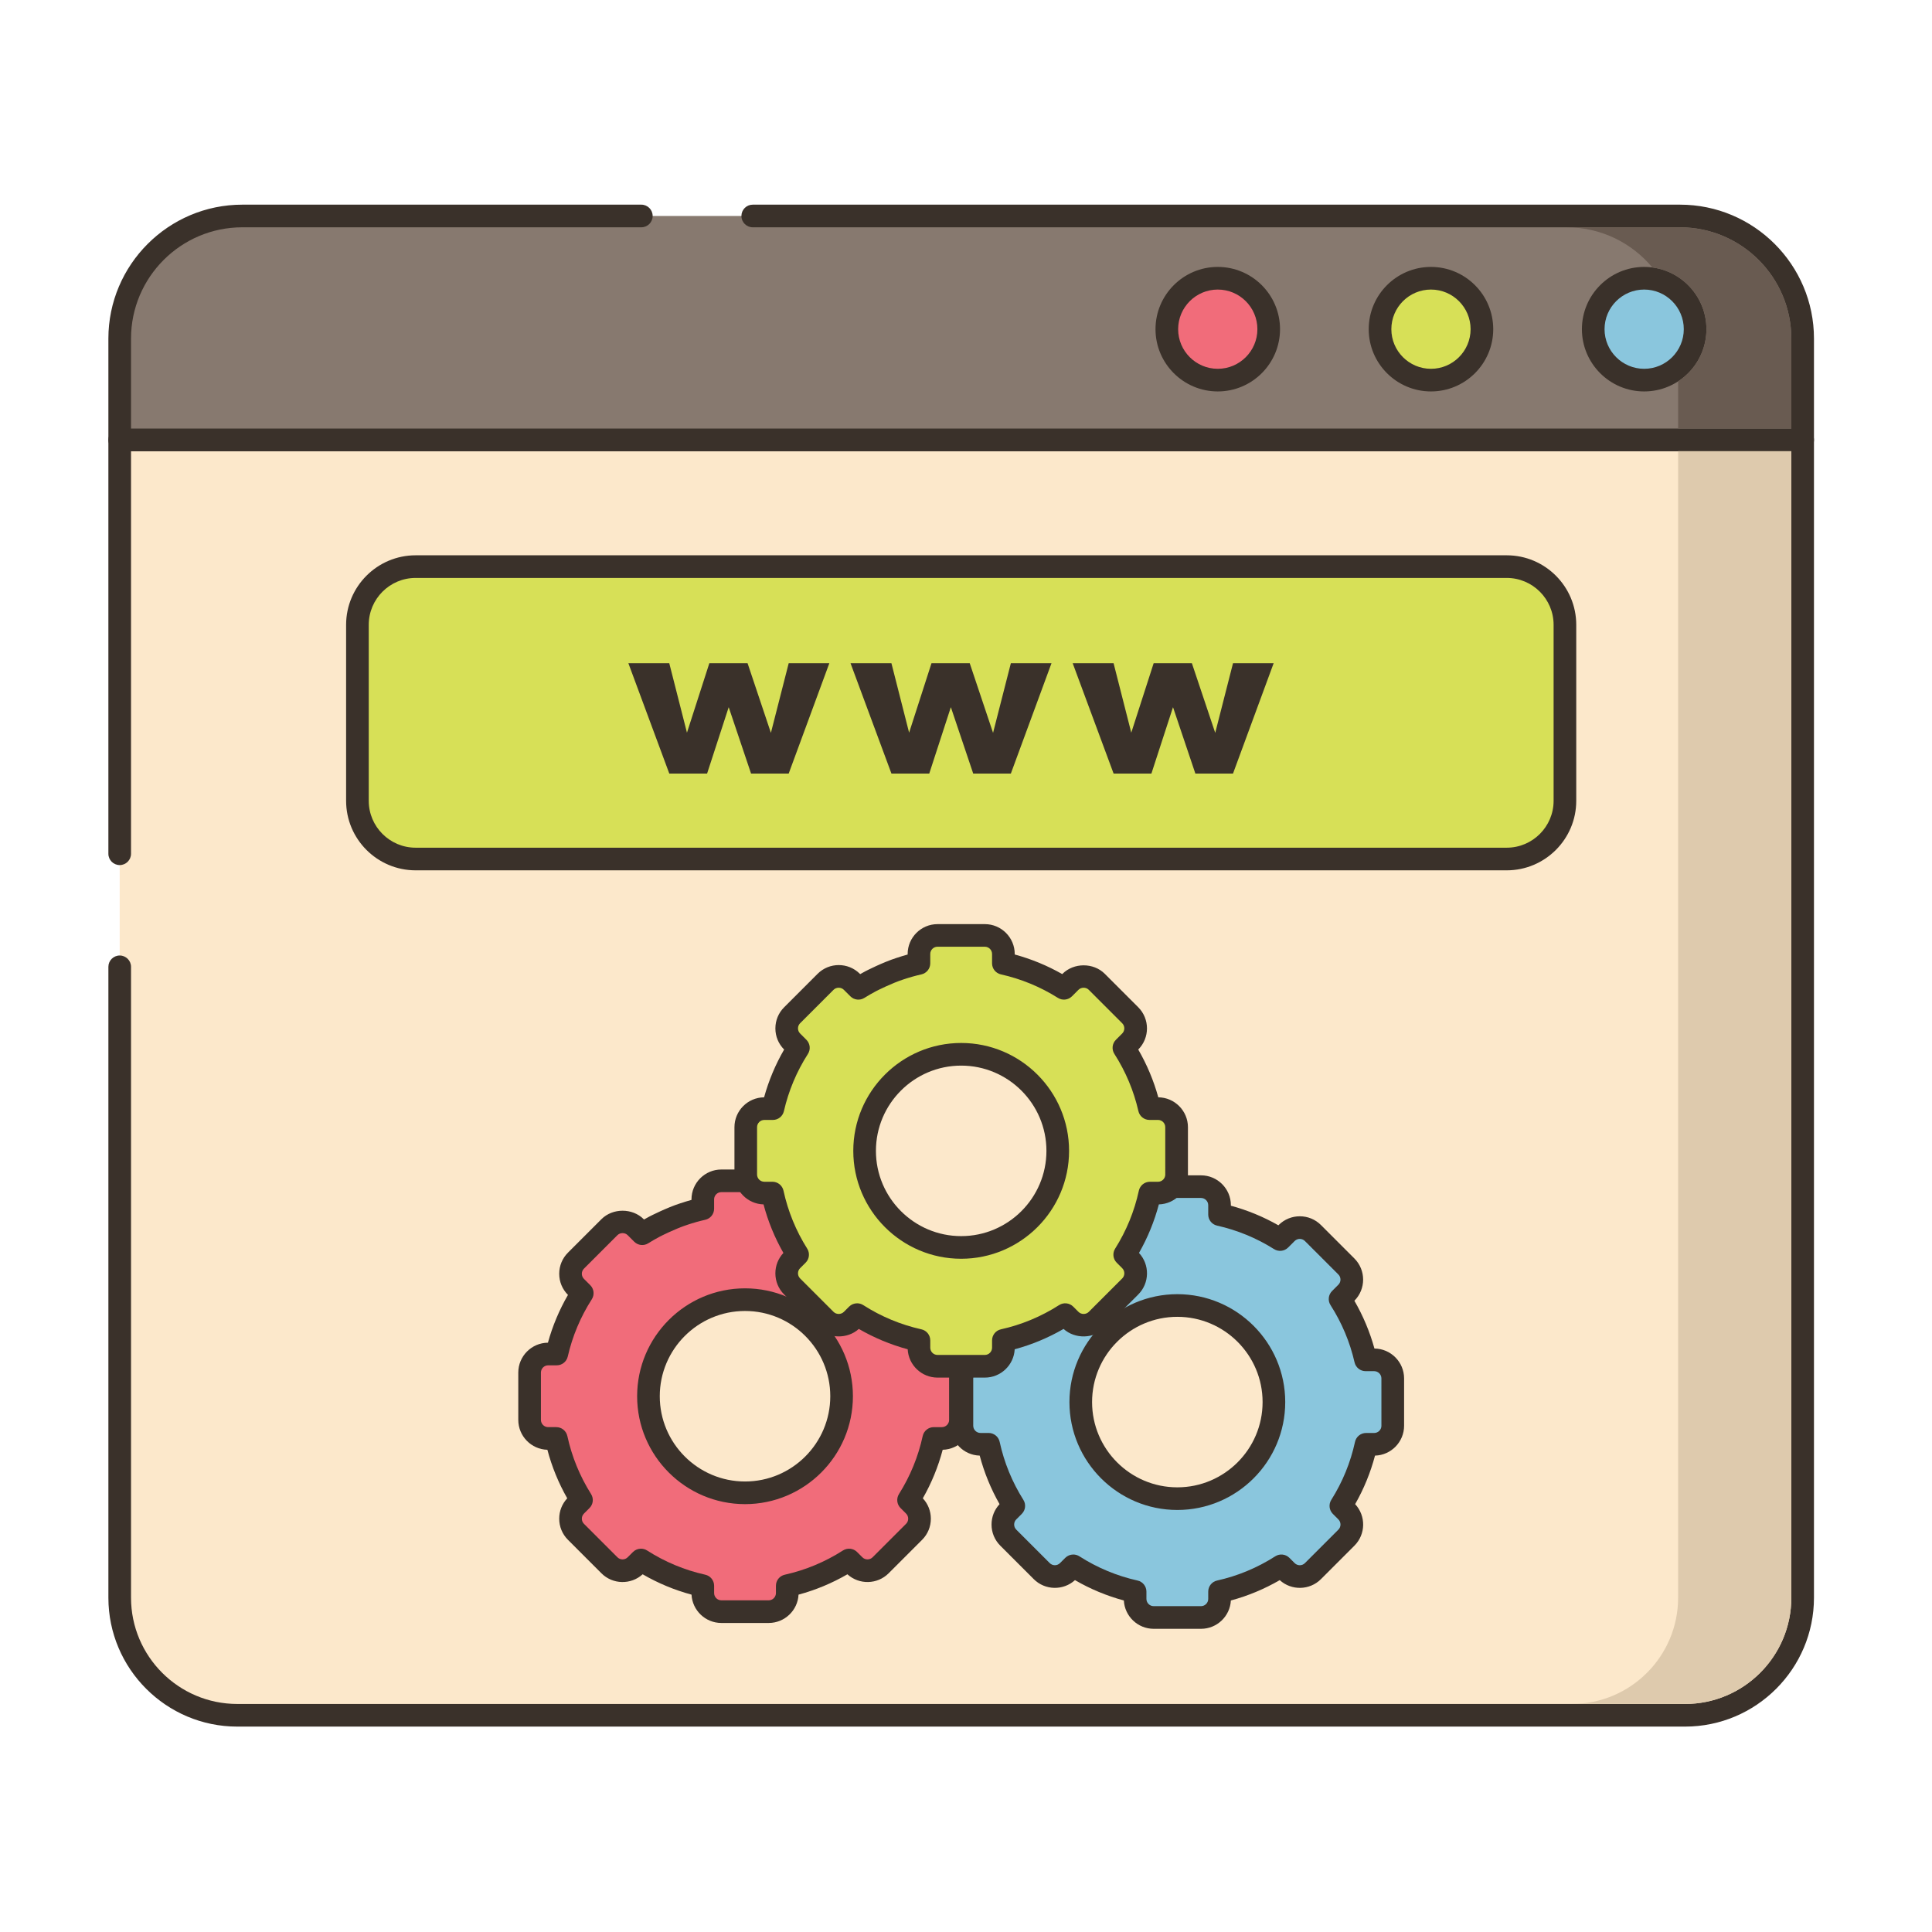 <?xml version="1.0" encoding="utf-8"?>
<!-- Generator: Adobe Illustrator 22.0.1, SVG Export Plug-In . SVG Version: 6.00 Build 0)  -->
<svg xmlns="http://www.w3.org/2000/svg" xmlns:xlink="http://www.w3.org/1999/xlink" version="1.1" id="Layer_1" x="0px" y="0px" viewBox="0 0 256 256" style="enable-background:new 0 0 256 256;" xml:space="preserve" width="512" height="512">
<style type="text/css">
	.st0{fill:#3A312A;}
	.st1{fill:#D7E057;}
	.st2{fill:#F16C7A;}
	.st3{fill:#FCE8CB;}
	.st4{fill:#87796F;}
	.st5{fill:#8AC6DD;}
	.st6{fill:#CE4E61;}
	.st7{fill:#6CA8BF;}
	.st8{fill:#B9C239;}
	.st9{fill:#DECAAD;}
	.st10{fill:#695B51;}
	.st11{fill-rule:evenodd;clip-rule:evenodd;fill:#FCE8CB;}
	.st12{fill:#F5978A;}
	.st13{fill:#68A8BC;}
	.st14{fill:#B9BC39;}
	.st15{fill:#6B5B51;}
	.st16{fill:#D34E5C;}
	.st17{fill-rule:evenodd;clip-rule:evenodd;fill:#87796F;}
	.st18{fill-rule:evenodd;clip-rule:evenodd;fill:#F16C7A;}
</style>
<g>
	<g>
		<g>
			<path class="st3" d="M15.861,58.285v153.417c0,8.606,6.977,15.583,15.583,15.583h191.833c8.606,0,15.583-6.977,15.583-15.583     V58.285H15.861z"/>
		</g>
	</g>
	<g>
		<g>
			<path class="st0" d="M238.861,56.785h-223c-0.829,0-1.5,0.671-1.5,1.5v54.842c0,0.829,0.671,1.5,1.5,1.5s1.5-0.671,1.5-1.5     V59.785h220v151.917c0,7.766-6.317,14.083-14.083,14.083H31.445c-7.766,0-14.083-6.317-14.083-14.083V128.11     c0-0.829-0.671-1.5-1.5-1.5s-1.5,0.671-1.5,1.5v83.591c0,9.419,7.664,17.083,17.083,17.083h191.833     c9.419,0,17.083-7.664,17.083-17.083V58.285C240.361,57.456,239.69,56.785,238.861,56.785z"/>
		</g>
	</g>
	<g>
		<g>
			<path class="st4" d="M222.611,28.618h-190.5c-8.975,0-16.25,7.275-16.25,16.25v13.417h223V44.868     C238.861,35.894,231.586,28.618,222.611,28.618z"/>
		</g>
	</g>
	<g>
		<g>
			<path class="st0" d="M222.611,27.118H99.742c-0.829,0-1.5,0.671-1.5,1.5s0.671,1.5,1.5,1.5h122.869     c8.133,0,14.75,6.617,14.75,14.75v11.917h-220V44.868c0-8.133,6.617-14.75,14.75-14.75H84.98c0.829,0,1.5-0.671,1.5-1.5     s-0.671-1.5-1.5-1.5H32.111c-9.788,0-17.75,7.962-17.75,17.75v13.417c0,0.829,0.671,1.5,1.5,1.5h223c0.829,0,1.5-0.671,1.5-1.5     V44.868C240.361,35.081,232.399,27.118,222.611,27.118z"/>
		</g>
	</g>
	<g>
		<g>
			<circle class="st2" cx="161.361" cy="43.618" r="6.75"/>
		</g>
	</g>
	<g>
		<g>
			<path class="st0" d="M161.361,35.368c-4.549,0-8.25,3.701-8.25,8.25s3.701,8.25,8.25,8.25c4.549,0,8.25-3.701,8.25-8.25     S165.91,35.368,161.361,35.368z M161.361,48.868c-2.895,0-5.25-2.355-5.25-5.25s2.355-5.25,5.25-5.25     c2.895,0,5.25,2.355,5.25,5.25S164.256,48.868,161.361,48.868z"/>
		</g>
	</g>
	<g>
		<g>
			<circle class="st1" cx="189.611" cy="43.618" r="6.75"/>
		</g>
	</g>
	<g>
		<g>
			<path class="st0" d="M189.611,35.368c-4.549,0-8.25,3.701-8.25,8.25s3.701,8.25,8.25,8.25c4.549,0,8.25-3.701,8.25-8.25     S194.16,35.368,189.611,35.368z M189.611,48.868c-2.895,0-5.25-2.355-5.25-5.25s2.355-5.25,5.25-5.25     c2.895,0,5.25,2.355,5.25,5.25S192.506,48.868,189.611,48.868z"/>
		</g>
	</g>
	<g>
		<g>
			<circle class="st5" cx="217.861" cy="43.618" r="6.75"/>
		</g>
	</g>
	<g>
		<g>
			<path class="st0" d="M217.861,35.368c-4.549,0-8.25,3.701-8.25,8.25s3.701,8.25,8.25,8.25c4.549,0,8.25-3.701,8.25-8.25     S222.41,35.368,217.861,35.368z M217.861,48.868c-2.895,0-5.25-2.355-5.25-5.25s2.355-5.25,5.25-5.25     c2.895,0,5.25,2.355,5.25,5.25S220.756,48.868,217.861,48.868z"/>
		</g>
	</g>
	<g>
		<g>
			<path class="st10" d="M222.611,30.122h-15c4.55,0,8.63,2.07,11.33,5.32c4.04,0.53,7.17,4,7.17,8.18c0,2.89-1.49,5.44-3.75,6.91     v6.25h15v-11.91C237.361,36.731,230.741,30.122,222.611,30.122z"/>
		</g>
	</g>
	<g>
		<g>
			<path class="st1" d="M199.648,75.079H55.074c-4.26,0-7.713,3.453-7.713,7.713v23.318c0,4.26,3.453,7.713,7.713,7.713h144.574     c4.26,0,7.713-3.453,7.713-7.713V82.792C207.361,78.533,203.908,75.079,199.648,75.079z"/>
		</g>
	</g>
	<g>
		<g>
			<path class="st0" d="M199.648,73.58H55.074c-5.08,0-9.213,4.133-9.213,9.213v23.318c0,5.08,4.133,9.213,9.213,9.213h144.574     c5.08,0,9.213-4.133,9.213-9.213V82.792C208.861,77.712,204.729,73.58,199.648,73.58z M205.861,106.111     c0,3.426-2.787,6.213-6.213,6.213H55.074c-3.426,0-6.213-2.787-6.213-6.213V82.792c0-3.426,2.787-6.213,6.213-6.213h144.574     c3.426,0,6.213,2.787,6.213,6.213V106.111z"/>
		</g>
	</g>
	<g>
		<g>
			<polygon class="st0" points="104.507,87.878 102.149,97.108 99.057,87.878 93.992,87.878 91.026,97.085 88.681,87.878      83.262,87.878 88.685,102.501 93.694,102.501 96.557,93.703 99.519,102.501 104.506,102.501 109.893,87.878    "/>
		</g>
	</g>
	<g>
		<g>
			<polygon class="st0" points="133.944,87.878 131.586,97.108 128.493,87.878 123.429,87.878 120.462,97.085 118.118,87.878      112.699,87.878 118.121,102.501 123.131,102.501 125.993,93.703 128.955,102.501 133.943,102.501 139.329,87.878    "/>
		</g>
	</g>
	<g>
		<g>
			<polygon class="st0" points="163.381,87.878 161.023,97.108 157.93,87.878 152.866,87.878 149.899,97.085 147.555,87.878      142.136,87.878 147.558,102.501 152.568,102.501 155.43,93.703 158.392,102.501 163.38,102.501 168.766,87.878    "/>
		</g>
	</g>
	<g>
		<g>
			<path class="st2" d="M124.803,179.413h-1.134c-0.665-2.905-1.823-5.623-3.383-8.058l0.834-0.834c0.961-0.961,0.961-2.52,0-3.481     l-4.432-4.432c-0.961-0.961-2.52-0.961-3.481,0l-0.866,0.866c-2.43-1.531-5.136-2.664-8.026-3.309v-1.24     c0-1.359-1.102-2.461-2.461-2.461h-6.268c-1.359,0-2.461,1.102-2.461,2.461v1.24c-0.856,0.191-1.693,0.429-2.513,0.703     c-1.765,0.569-3.876,1.662-3.876,1.662c-0.557,0.296-1.105,0.608-1.637,0.944l-0.866-0.866c-0.961-0.961-2.52-0.961-3.481,0     l-4.432,4.432c-0.961,0.961-0.961,2.52,0,3.481l0.834,0.834c-1.56,2.435-2.719,5.152-3.383,8.058h-1.134     c-1.359,0-2.461,1.102-2.461,2.461v6.268c0,1.359,1.102,2.461,2.461,2.461h1.075c0.639,2.941,1.783,5.693,3.338,8.161l-0.73,0.73     c-0.961,0.961-0.961,2.52,0,3.481l4.432,4.432c0.961,0.961,2.52,0.961,3.481,0l0.699-0.699c2.473,1.584,5.237,2.753,8.193,3.413     v0.969c0,1.359,1.102,2.461,2.461,2.461h6.268c1.359,0,2.461-1.102,2.461-2.461v-0.969c2.956-0.659,5.72-1.828,8.193-3.413     l0.699,0.699c0.961,0.961,2.52,0.961,3.481,0l4.432-4.432c0.961-0.961,0.961-2.52,0-3.481l-0.73-0.73     c1.555-2.468,2.699-5.22,3.338-8.161h1.075c1.359,0,2.461-1.102,2.461-2.461v-6.268     C127.264,180.514,126.162,179.413,124.803,179.413z M98.72,197.804c-7.068,0-12.797-5.729-12.797-12.797     c0-7.068,5.729-12.797,12.797-12.797c7.067,0,12.797,5.729,12.797,12.797C111.517,192.075,105.787,197.804,98.72,197.804z"/>
		</g>
	</g>
	<g>
		<g>
			<path class="st0" d="M98.72,170.711c-7.883,0-14.297,6.414-14.297,14.297s6.414,14.297,14.297,14.297     c7.883,0,14.296-6.414,14.296-14.297S106.603,170.711,98.72,170.711z M98.72,196.305c-6.229,0-11.297-5.068-11.297-11.297     s5.068-11.297,11.297-11.297s11.296,5.068,11.296,11.297S104.949,196.305,98.72,196.305z M124.837,177.913     c-0.612-2.217-1.502-4.338-2.657-6.331c0.749-0.748,1.161-1.743,1.161-2.801s-0.412-2.053-1.161-2.801l-4.432-4.432     c-1.496-1.497-4.107-1.497-5.602,0l-0.038,0.038c-1.984-1.131-4.093-2-6.293-2.595v-0.065c0-2.185-1.777-3.961-3.961-3.961     h-6.268c-2.185,0-3.961,1.777-3.961,3.961v0.068c-0.488,0.134-0.981,0.284-1.474,0.448c-1.863,0.6-4.016,1.711-4.106,1.758     c-0.004,0.002-0.009,0.005-0.013,0.007c-0.242,0.128-0.474,0.255-0.698,0.382l-0.04-0.04c-1.496-1.497-4.106-1.497-5.603,0     l-4.432,4.432c-0.749,0.748-1.161,1.743-1.161,2.801s0.412,2.053,1.161,2.801c-1.155,1.993-2.045,4.114-2.657,6.331     c-2.168,0.019-3.927,1.789-3.927,3.961v6.268c0,2.149,1.72,3.903,3.855,3.96c0.596,2.25,1.477,4.405,2.632,6.432     c-0.687,0.735-1.064,1.689-1.064,2.701c0,1.058,0.412,2.053,1.161,2.801l4.432,4.433c1.5,1.499,3.91,1.543,5.463,0.132     c2.035,1.18,4.205,2.084,6.476,2.697c0.108,2.088,1.841,3.754,3.956,3.754h6.268c2.115,0,3.848-1.666,3.956-3.754     c2.271-0.613,4.44-1.517,6.475-2.697c1.553,1.41,3.964,1.366,5.463-0.133l4.432-4.432c0.749-0.748,1.161-1.743,1.161-2.801     c0-1.012-0.377-1.966-1.064-2.701c1.155-2.026,2.037-4.182,2.633-6.432c2.135-0.057,3.854-1.812,3.854-3.96v-6.268     C128.764,179.701,127.006,177.931,124.837,177.913z M125.764,188.142c0,0.53-0.431,0.961-0.961,0.961h-1.075     c-0.706,0-1.316,0.492-1.466,1.182c-0.593,2.728-1.65,5.312-3.142,7.681c-0.374,0.593-0.287,1.365,0.208,1.86l0.73,0.73     c0.182,0.181,0.282,0.422,0.282,0.679s-0.1,0.499-0.282,0.68l-4.432,4.432c-0.375,0.375-0.985,0.375-1.359,0.001l-0.699-0.699     c-0.498-0.498-1.275-0.583-1.87-0.203c-2.371,1.519-4.965,2.6-7.71,3.212c-0.686,0.153-1.173,0.761-1.173,1.464v0.969     c0,0.53-0.431,0.961-0.961,0.961h-6.268c-0.53,0-0.961-0.431-0.961-0.961v-0.969c0-0.703-0.488-1.311-1.173-1.464     c-2.746-0.613-5.34-1.693-7.711-3.212c-0.248-0.159-0.529-0.237-0.809-0.237c-0.387,0-0.771,0.15-1.061,0.439l-0.699,0.699     c-0.375,0.375-0.985,0.374-1.36,0l-4.432-4.432c-0.182-0.182-0.282-0.423-0.282-0.68s0.1-0.498,0.282-0.68l0.73-0.73     c0.496-0.495,0.582-1.267,0.208-1.86c-1.492-2.369-2.549-4.953-3.141-7.681c-0.15-0.689-0.76-1.182-1.466-1.182h-1.075     c-0.53,0-0.961-0.431-0.961-0.961v-6.268c0-0.53,0.431-0.961,0.961-0.961h1.134c0.7,0,1.306-0.483,1.462-1.166     c0.617-2.697,1.688-5.248,3.184-7.583c0.38-0.593,0.296-1.372-0.203-1.87l-0.834-0.834c-0.182-0.182-0.282-0.423-0.282-0.68     s0.1-0.498,0.282-0.68l4.432-4.432c0.363-0.363,0.997-0.363,1.36,0l0.866,0.866c0.496,0.496,1.267,0.583,1.861,0.208     c0.469-0.295,0.97-0.584,1.532-0.883c0.119-0.062,2.056-1.053,3.655-1.568c0.808-0.27,1.604-0.493,2.364-0.662     c0.686-0.153,1.174-0.762,1.174-1.464v-1.24c0-0.53,0.431-0.961,0.961-0.961h6.268c0.53,0,0.961,0.431,0.961,0.961v1.24     c0,0.703,0.488,1.311,1.173,1.464c2.681,0.598,5.222,1.646,7.553,3.114c0.593,0.375,1.364,0.287,1.86-0.208l0.866-0.866     c0.362-0.363,0.996-0.363,1.359,0l4.432,4.433c0.182,0.181,0.282,0.422,0.282,0.679s-0.1,0.499-0.282,0.68l-0.834,0.834     c-0.499,0.498-0.583,1.276-0.203,1.87c1.496,2.335,2.567,4.886,3.184,7.583c0.156,0.682,0.763,1.166,1.462,1.166h1.134     c0.53,0,0.961,0.431,0.961,0.961V188.142z"/>
		</g>
	</g>
	<g>
		<g>
			<path class="st5" d="M182.086,180.187h-1.134c-0.665-2.905-1.823-5.622-3.383-8.057l0.834-0.834c0.961-0.961,0.961-2.52,0-3.481     l-4.432-4.432c-0.961-0.961-2.52-0.961-3.481,0l-0.865,0.866c-2.43-1.531-5.136-2.664-8.026-3.309v-1.24     c0-1.359-1.102-2.461-2.461-2.461h-6.268c-1.359,0-2.461,1.102-2.461,2.461v1.24c-0.856,0.191-1.693,0.429-2.513,0.703     c-1.765,0.568-3.876,1.662-3.876,1.662c-0.557,0.296-1.105,0.608-1.637,0.943l-0.865-0.866c-0.961-0.961-2.52-0.961-3.481,0     l-4.432,4.432c-0.961,0.961-0.961,2.52,0,3.481l0.834,0.834c-1.56,2.435-2.719,5.152-3.383,8.057h-1.134     c-1.359,0-2.461,1.102-2.461,2.461v6.268c0,1.359,1.102,2.461,2.461,2.461h1.075c0.639,2.941,1.784,5.693,3.338,8.162l-0.73,0.73     c-0.961,0.961-0.961,2.52,0,3.481l4.432,4.432c0.961,0.961,2.52,0.961,3.481,0l0.699-0.699c2.473,1.584,5.237,2.753,8.193,3.413     v0.969c0,1.36,1.102,2.461,2.461,2.461h6.268c1.359,0,2.461-1.102,2.461-2.461v-0.969c2.956-0.659,5.72-1.828,8.193-3.413     l0.699,0.699c0.961,0.961,2.52,0.961,3.481,0l4.432-4.432c0.961-0.961,0.961-2.52,0-3.481l-0.73-0.73     c1.555-2.468,2.699-5.22,3.338-8.162h1.075c1.36,0,2.462-1.102,2.462-2.461v-6.268     C184.547,181.289,183.445,180.187,182.086,180.187z M156.003,198.579c-7.068,0-12.797-5.729-12.797-12.797     c0-7.067,5.729-12.797,12.797-12.797c7.067,0,12.797,5.729,12.797,12.797C168.8,192.849,163.07,198.579,156.003,198.579z"/>
		</g>
	</g>
	<g>
		<g>
			<path class="st0" d="M182.12,178.687c-0.612-2.216-1.502-4.337-2.657-6.331l0.001,0c1.544-1.545,1.544-4.058-0.001-5.602     l-4.432-4.433c-1.544-1.543-4.057-1.542-5.602,0l-0.038,0.038c-1.984-1.131-4.093-2-6.293-2.595v-0.065     c0-2.185-1.777-3.961-3.961-3.961h-6.268c-2.185,0-3.961,1.777-3.961,3.961v0.068c-0.49,0.134-0.983,0.284-1.473,0.448     c-1.862,0.6-4.016,1.71-4.106,1.757c-0.004,0.002-0.009,0.005-0.014,0.007c-0.241,0.128-0.473,0.255-0.697,0.382l-0.04-0.041     c-1.545-1.544-4.058-1.544-5.603,0l-4.432,4.432c-0.749,0.748-1.161,1.743-1.161,2.801s0.412,2.053,1.161,2.802h0.001     c-1.155,1.993-2.045,4.114-2.657,6.331c-2.169,0.019-3.927,1.789-3.927,3.961v6.268c0,2.149,1.72,3.903,3.855,3.96     c0.596,2.251,1.478,4.406,2.632,6.432c-0.687,0.736-1.064,1.69-1.064,2.702c0,1.058,0.412,2.053,1.161,2.801l4.432,4.433     c1.499,1.498,3.91,1.543,5.463,0.132c2.036,1.18,4.206,2.084,6.476,2.697c0.108,2.088,1.841,3.754,3.956,3.754h6.268     c2.115,0,3.848-1.666,3.956-3.754c2.27-0.613,4.439-1.517,6.476-2.697c1.553,1.411,3.964,1.365,5.463-0.133l4.432-4.432     c1.512-1.511,1.544-3.951,0.096-5.502c1.155-2.026,2.037-4.181,2.633-6.432c2.135-0.057,3.854-1.812,3.854-3.96v-6.268     C186.047,180.475,184.289,178.705,182.12,178.687z M183.047,188.916c0,0.53-0.431,0.961-0.961,0.961h-1.075     c-0.706,0-1.316,0.492-1.466,1.182c-0.593,2.729-1.65,5.313-3.142,7.68c-0.374,0.593-0.287,1.366,0.209,1.861l0.729,0.729     c0.375,0.375,0.375,0.985,0,1.36l-4.432,4.432c-0.375,0.375-0.984,0.375-1.36,0l-0.699-0.699     c-0.499-0.498-1.277-0.583-1.87-0.203c-2.372,1.519-4.966,2.6-7.71,3.212c-0.686,0.153-1.173,0.761-1.173,1.464v0.969     c0,0.53-0.431,0.961-0.961,0.961h-6.268c-0.53,0-0.961-0.431-0.961-0.961v-0.969c0-0.703-0.488-1.311-1.173-1.464     c-2.745-0.612-5.339-1.693-7.71-3.212c-0.249-0.159-0.529-0.237-0.809-0.237c-0.387,0-0.771,0.15-1.061,0.439l-0.699,0.698     c-0.376,0.375-0.986,0.375-1.36,0l-4.432-4.433c-0.182-0.181-0.282-0.422-0.282-0.679s0.1-0.499,0.282-0.68l0.73-0.73     c0.496-0.495,0.582-1.267,0.208-1.86c-1.491-2.368-2.548-4.952-3.141-7.681c-0.15-0.69-0.76-1.182-1.466-1.182h-1.075     c-0.53,0-0.961-0.431-0.961-0.961v-6.268c0-0.53,0.431-0.961,0.961-0.961h1.134c0.7,0,1.306-0.483,1.462-1.166     c0.617-2.696,1.688-5.248,3.185-7.583c0.38-0.594,0.296-1.372-0.203-1.87l-0.834-0.833c-0.182-0.182-0.282-0.423-0.282-0.68     s0.1-0.498,0.282-0.68l4.432-4.432c0.375-0.375,0.986-0.375,1.36,0l0.865,0.866c0.496,0.496,1.267,0.582,1.86,0.209     c0.474-0.298,0.976-0.587,1.534-0.884c0.126-0.065,2.065-1.056,3.656-1.568c0.803-0.269,1.599-0.491,2.364-0.662     c0.686-0.153,1.173-0.761,1.173-1.464v-1.24c0-0.53,0.431-0.961,0.961-0.961h6.268c0.53,0,0.961,0.431,0.961,0.961v1.24     c0,0.703,0.488,1.311,1.173,1.464c2.681,0.598,5.222,1.646,7.553,3.114c0.593,0.374,1.364,0.287,1.86-0.208l0.866-0.865     c0.375-0.375,0.984-0.375,1.36,0l4.432,4.432c0.375,0.375,0.375,0.985,0,1.359l-0.834,0.834c-0.499,0.499-0.583,1.276-0.203,1.87     c1.496,2.336,2.567,4.887,3.184,7.583c0.156,0.682,0.763,1.166,1.462,1.166h1.134c0.53,0,0.961,0.431,0.961,0.961V188.916z      M156.003,171.485c-7.883,0-14.297,6.414-14.297,14.297s6.414,14.297,14.297,14.297s14.297-6.414,14.297-14.297     S163.886,171.485,156.003,171.485z M156.003,197.079c-6.229,0-11.297-5.068-11.297-11.297s5.068-11.297,11.297-11.297     c6.229,0,11.297,5.068,11.297,11.297S162.232,197.079,156.003,197.079z"/>
		</g>
	</g>
	<g>
		<g>
			<path class="st1" d="M153.444,146.901h-1.134c-0.665-2.905-1.823-5.622-3.383-8.058l0.834-0.834c0.961-0.961,0.961-2.52,0-3.481     l-4.432-4.432c-0.961-0.961-2.52-0.961-3.481,0l-0.866,0.866c-2.43-1.531-5.136-2.664-8.026-3.309v-1.24     c0-1.359-1.102-2.461-2.462-2.461h-6.268c-1.359,0-2.461,1.102-2.461,2.461v1.24c-0.856,0.191-1.693,0.43-2.513,0.704     c-1.765,0.568-3.876,1.662-3.876,1.662c-0.557,0.296-1.105,0.608-1.637,0.944l-0.866-0.866c-0.961-0.961-2.52-0.961-3.481,0     l-4.432,4.432c-0.961,0.961-0.961,2.52,0,3.481l0.834,0.834c-1.56,2.435-2.719,5.152-3.383,8.058h-1.134     c-1.359,0-2.461,1.102-2.461,2.461v6.268c0,1.359,1.102,2.461,2.461,2.461h1.075c0.639,2.941,1.783,5.693,3.338,8.161l-0.73,0.73     c-0.961,0.961-0.961,2.52,0,3.481l4.432,4.432c0.961,0.961,2.52,0.961,3.481,0l0.699-0.699c2.473,1.584,5.237,2.753,8.193,3.413     v0.969c0,1.359,1.102,2.461,2.461,2.461h6.268c1.359,0,2.462-1.102,2.462-2.461v-0.969c2.956-0.659,5.72-1.828,8.193-3.413     l0.699,0.699c0.961,0.961,2.52,0.961,3.481,0l4.432-4.432c0.961-0.961,0.961-2.52,0-3.481l-0.73-0.73     c1.555-2.468,2.699-5.22,3.338-8.161h1.075c1.359,0,2.461-1.102,2.461-2.461v-6.268     C155.906,148.002,154.804,146.901,153.444,146.901z M127.361,165.292c-7.067,0-12.797-5.729-12.797-12.797     c0-7.068,5.729-12.797,12.797-12.797c7.067,0,12.797,5.729,12.797,12.797C140.158,159.563,134.429,165.292,127.361,165.292z"/>
		</g>
	</g>
	<g>
		<g>
			<path class="st0" d="M127.361,138.199c-7.883,0-14.296,6.414-14.296,14.296c0,7.883,6.414,14.297,14.296,14.297     c7.883,0,14.297-6.414,14.297-14.297C141.658,144.613,135.245,138.199,127.361,138.199z M127.361,163.792     c-6.229,0-11.296-5.068-11.296-11.297s5.067-11.296,11.296-11.296c6.229,0,11.297,5.067,11.297,11.296     S133.59,163.792,127.361,163.792z M153.479,145.4c-0.612-2.217-1.502-4.338-2.657-6.331l0,0c1.544-1.544,1.544-4.057,0-5.602     l-4.432-4.432c-1.496-1.497-4.106-1.497-5.602,0l-0.038,0.038c-1.984-1.131-4.093-2-6.293-2.595v-0.065     c0-2.185-1.777-3.961-3.961-3.961h-6.268c-2.185,0-3.961,1.777-3.961,3.961v0.068c-0.488,0.134-0.981,0.284-1.473,0.448     c-1.862,0.6-4.016,1.71-4.106,1.757c-0.005,0.002-0.01,0.005-0.015,0.008c-0.241,0.128-0.473,0.255-0.697,0.382l-0.04-0.04     c-1.544-1.544-4.058-1.544-5.602,0l-4.432,4.432c-0.749,0.748-1.161,1.743-1.161,2.801s0.412,2.053,1.16,2.801l0,0     c-1.155,1.993-2.045,4.114-2.657,6.331c-2.168,0.019-3.927,1.789-3.927,3.961v6.268c0,2.148,1.719,3.903,3.854,3.96     c0.596,2.25,1.478,4.406,2.633,6.432c-0.687,0.736-1.064,1.69-1.064,2.702c0,1.058,0.412,2.053,1.161,2.801l4.432,4.432     c1.451,1.452,3.955,1.503,5.463,0.133c2.036,1.18,4.206,2.084,6.476,2.697c0.108,2.088,1.841,3.754,3.956,3.754h6.268     c2.115,0,3.848-1.666,3.956-3.754c2.271-0.613,4.44-1.517,6.476-2.697c1.509,1.372,4.014,1.319,5.463-0.133l4.433-4.432     c1.511-1.512,1.543-3.951,0.096-5.503c1.155-2.026,2.037-4.181,2.633-6.432c2.135-0.057,3.855-1.811,3.855-3.96v-6.268     C157.406,147.189,155.647,145.419,153.479,145.4z M154.406,155.629c0,0.53-0.431,0.961-0.962,0.961h-1.075     c-0.706,0-1.316,0.492-1.466,1.182c-0.593,2.729-1.65,5.313-3.142,7.68c-0.374,0.593-0.287,1.366,0.209,1.861l0.729,0.729     c0.375,0.375,0.375,0.985,0,1.36l-4.433,4.432c-0.362,0.363-0.996,0.363-1.359,0l-0.699-0.699     c-0.499-0.499-1.277-0.583-1.87-0.203c-2.37,1.519-4.964,2.6-7.71,3.212c-0.686,0.153-1.173,0.761-1.173,1.464v0.969     c0,0.53-0.431,0.961-0.961,0.961h-6.268c-0.53,0-0.961-0.431-0.961-0.961v-0.969c0-0.703-0.488-1.311-1.173-1.464     c-2.746-0.612-5.34-1.693-7.71-3.212c-0.249-0.159-0.529-0.237-0.809-0.237c-0.387,0-0.771,0.15-1.061,0.439l-0.699,0.699     c-0.363,0.363-0.997,0.363-1.36,0l-4.432-4.432c-0.182-0.182-0.282-0.423-0.282-0.68s0.1-0.499,0.282-0.68l0.73-0.73     c0.496-0.495,0.582-1.267,0.208-1.86c-1.492-2.369-2.549-4.953-3.142-7.681c-0.15-0.69-0.76-1.182-1.466-1.182h-1.075     c-0.53,0-0.961-0.431-0.961-0.961v-6.268c0-0.53,0.431-0.961,0.961-0.961h1.134c0.7,0,1.306-0.483,1.462-1.166     c0.617-2.696,1.688-5.247,3.184-7.583c0.38-0.593,0.296-1.371-0.202-1.87l-0.834-0.835c-0.182-0.181-0.282-0.422-0.282-0.679     s0.1-0.499,0.282-0.68l4.432-4.432c0.363-0.364,0.997-0.364,1.36,0l0.866,0.865c0.496,0.495,1.268,0.582,1.86,0.208     c0.467-0.294,0.969-0.583,1.533-0.884c0.13-0.067,2.066-1.056,3.655-1.567c0.819-0.273,1.593-0.49,2.365-0.663     c0.686-0.153,1.173-0.761,1.173-1.464v-1.24c0-0.53,0.431-0.961,0.961-0.961h6.268c0.53,0,0.961,0.431,0.961,0.961v1.24     c0,0.703,0.488,1.311,1.173,1.464c2.681,0.598,5.222,1.646,7.554,3.114c0.592,0.374,1.364,0.287,1.86-0.208l0.865-0.865     c0.363-0.363,0.997-0.363,1.36,0l4.432,4.432c0.375,0.375,0.375,0.985,0,1.36l-0.834,0.834c-0.499,0.498-0.583,1.276-0.202,1.87     c1.496,2.334,2.567,4.885,3.184,7.582c0.156,0.682,0.763,1.166,1.462,1.166h1.134c0.53,0,0.962,0.431,0.962,0.961V155.629z"/>
		</g>
	</g>
	<g>
		<g>
			<path class="st9" d="M222.361,59.782v151.92c0,7.77-6.32,14.08-14.08,14.08h15c7.76,0,14.08-6.31,14.08-14.08V59.782H222.361z"/>
		</g>
	</g>
</g>
</svg>
